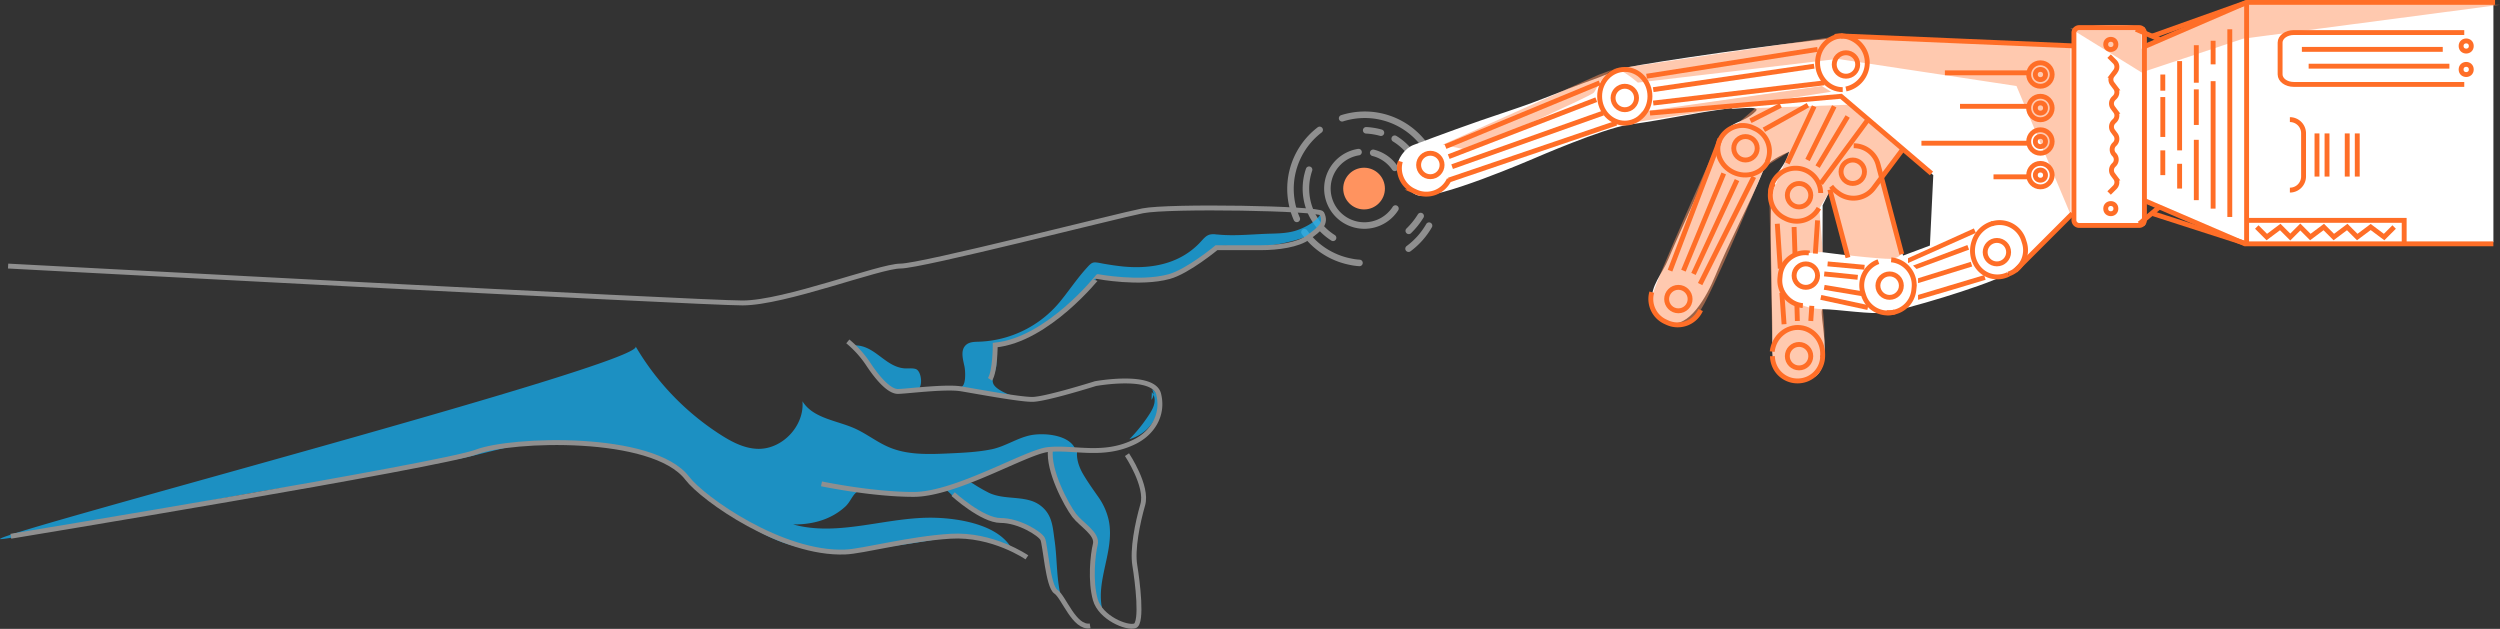 <svg xmlns="http://www.w3.org/2000/svg" width="1533.364" height="385.727" viewBox="0 0 1533.364 385.727">
  <rect x="0" y="0" width="1533.364" height="385.727" fill="#333333" stroke="none"/>
  <defs>
    <style>
      .cls-1, .cls-7, .cls-9 {
        fill: none;
        stroke-miterlimit: 10;
      }

      .cls-1, .cls-9 {
        stroke: #8f8f8f;
      }

      .cls-1 {
        stroke-linecap: round;
        stroke-linejoin: round;
        stroke-width: 4px;
      }

      .cls-2 {
        fill: #ff935f;
      }

      .cls-3 {
        fill: #fff;
      }

      .cls-4 {
        opacity: 0.4;
      }

      .cls-5 {
        fill: #ff6e27;
      }

      .cls-6 {
        opacity: 0.5;
      }

      .cls-7 {
        stroke: #ff6e27;
      }

      .cls-7, .cls-9 {
        stroke-width: 3px;
      }

      .cls-8 {
        fill: #14aff1;
        opacity: 0.75;
      }
    </style>
  </defs>
  <g id="Group_18075" data-name="Group 18075" transform="translate(4.584 -461.102)">
    <g id="hands" transform="translate(-4.584 462.295)">
      <g id="Group_18006" data-name="Group 18006" transform="translate(885.069 63.248) rotate(90)">
        <g id="Group_18005" data-name="Group 18005" transform="translate(0 14.05) rotate(-9)">
          <g id="Group_18004" data-name="Group 18004" transform="translate(0 0)">
            <g id="Group_18077" data-name="Group 18077">
              <path id="Path_17712" data-name="Path 17712" class="cls-1" d="M0,16.947A22.662,22.662,0,1,0,37.731,0" transform="translate(22.586 24.861)"/>
              <path id="Path_17713" data-name="Path 17713" class="cls-1" d="M11.191,0A22.76,22.76,0,0,0,0,11.671" transform="translate(24.424 21.343)"/>
              <path id="Path_17714" data-name="Path 17714" class="cls-1" d="M2.878,0A41.255,41.255,0,0,0,0,8.713" transform="translate(10.116 26.38)"/>
              <path id="Path_17715" data-name="Path 17715" class="cls-1" d="M16.707,0A35.75,35.75,0,0,0,0,11.031" transform="translate(17.95 7.594)"/>
              <path id="Path_17716" data-name="Path 17716" class="cls-1" d="M0,7.994A35.668,35.668,0,0,0,43.566,0" transform="translate(28.501 65.469)"/>
              <path id="Path_17717" data-name="Path 17717" class="cls-1" d="M23.9,0a36.275,36.275,0,0,1-1.679,5.516A45.509,45.509,0,0,1,0,30.376" transform="translate(65.912 51.879)"/>
              <path id="Path_17718" data-name="Path 17718" class="cls-1" d="M0,0A47.245,47.245,0,0,1,7.834,8.633" transform="translate(67.271 10.312)"/>
              <path id="Path_17719" data-name="Path 17719" class="cls-1" d="M0,0A46.186,46.186,0,0,1,11.991,14.629" transform="translate(73.906 6.155)"/>
              <path id="Path_17720" data-name="Path 17720" class="cls-1" d="M.523,48.522a46.117,46.117,0,0,1,.639-17.187A45.579,45.579,0,0,1,26.983,0" transform="translate(0 0)"/>
              <path id="Path_17721" data-name="Path 17721" class="cls-1" d="M51.72,22.383A45.549,45.549,0,0,1,0,0" transform="translate(5.399 63.23)"/>
            </g>
          </g>
        </g>
        <ellipse id="Ellipse_253" data-name="Ellipse 253" class="cls-2" cx="12.79" cy="12.79" rx="12.79" ry="12.79" transform="translate(38.432 35.635)"/>
      </g>
      <g id="Group_18008" data-name="Group 18008" transform="translate(856.904 0)">
        <path id="Path_17722" data-name="Path 17722" class="cls-3" d="M10.05,88.129c16.467-6.155,33.894-12.71,57.555-20.544,24.7-8.234,26.779-10.312,55.557-20.624,3.038-1.119,12.47-5.356,16.467-6.155C160.173,36.729,231.4,26.417,271.207,22.34c17.506-1.839,12.87.24,22.622,0,15.028-.4,77.38,2.878,93.367,4.077,5.2.4,23.5,2.478,27.978,0,0,0-2.238-6.235,0-10.312,14.309-1.2,29.1-2.718,43.166,0,.8,2.238,0,12.31,0,12.31,12.31-6.155,43.166-18.466,63.71-26.7,7.594-2.958,150.341.08,150.341.08V147.762H519.973c1.439-.16-28.138-10.072-26.7-10.312-12.31-6.155-20.544-10.312-34.453-13.509-3.757,5.835,1.6,13.509-.48,13.509-6.955,0-36.531,1.918-43.166,0,.32-1.279-.72-5.516-.64-7.354-7.115,9.832-11.751,11.191-21.1,19.665-9.113,8.234-4.8,10.392-21.423,18.546-14.788,7.274-59.634,20.544-71.944,22.622-8.473,1.439-30.456-2.078-39.09-2.078-2.078,0,2.238,17.666,1.039,28.857-.56,5.356-2.238,11.591-7.354,13.27-2.4.8-11.911,2-14.229,1.039-11.031-4.636-10.312-12.71-10.312-24.7,0-26.7-2.078-78.1,0-94.566.8-6.475,8.553-12.071,10.312-20.544-4.077,2.078-13.35,5.6-15.828,11.591-8.633,21.263-20.784,43.166-29.417,64.43-5.276,12.95-16.467,32.934-28.778,28.778-3.757-1.279-10.072-8.393-10.312-12.31-.48-10.872,6.155-16.707,10.312-26.7,5.915-14.309,27.019-59.713,32.934-74.022,4.716-11.511,12.31-8.234,20.544-16.467,4.4-4.4-18.306-.24-14.389-2.078-28.538,3.837-34.933,6.155-63.71,10.312C126.36,77.976,84.233,96.282,84.233,96.282s-61.712,26.7-71.944,22.622c-6.155-2.078-12.31-12.31-12.31-16.467C-.182,96.842,4.775,90.127,10.05,88.129ZM310.3,156l16.467-6.155,2.078-43.166L310.376,90.207l-12.31,18.466Zm-49.4-2.078L277.362,156l-12.31-39.09-4.077,8.234Z" transform="translate(0.025 -0.422)"/>
        <g id="Group_18007" data-name="Group 18007" class="cls-4" transform="translate(28.006 1.757)">
          <path id="Path_17725" data-name="Path 17725" class="cls-5" d="M1058.269,736.3,947.956,752.048l-5.755,6.715,121.825-18.945Z" transform="translate(-825.811 -686.499)"/>
        </g>
        <g id="Group_18079" data-name="Group 18079" class="cls-6">
          <path id="Path_17723" data-name="Path 17723" class="cls-2" d="M580.414,79.5l32.934,26.779s-12.31,12.31-12.31,18.466,11.911,45.325,11.911,45.325-1.6,4-7.754,4-24.7-2.078-24.7-2.078l-12.31-39.09-6.155,10.312,2.078,26.7s-26.7,0-26.7,12.31,10.312,22.622,26.7,22.622c0,0,2.878,25.66-.64,32.375s-8.633,11.991-13.27,12.47-16.947-7.754-16.947-15.988c0-5.116-1.839-95.765-1.839-95.765l12.151-29.657-15.188,9.513S494.241,200.845,488.006,207s-12.31,8.234-18.466,6.155-10.871-8.074-10.632-14.309,41.648-97.924,41.648-97.924l22.3-19.345Z" transform="translate(-303.026 -16.494)"/>
          <path id="Path_17724" data-name="Path 17724" class="cls-2" d="M548.667,721.723l122.385-14.549L780.886,723.8,814.06,802.62V688.549l43.566,26.939,62.192-20.7L1077.454,674H919.818l-62.192,26.939v-12.47H814.06v10.392l-140.051-6L534.118,713.409l-9.513,3.517L429,759.773l16.307,3.517s73.862-32.854,76.34-35.412c1.439-1.439,5.356-11.831,12.47-14.549C537.475,712.13,548.667,721.723,548.667,721.723Z" transform="translate(-400.994 -672.243)"/>
        </g>
      </g>
      <g id="Group_18011" data-name="Group 18011" transform="translate(858.326 0.307)">
        <path id="Path_17726" data-name="Path 17726" class="cls-7" d="M339.569,19.3H302.878a3.242,3.242,0,0,0-3.277,3.277V137.368a3.242,3.242,0,0,0,3.277,3.277h36.691a3.242,3.242,0,0,0,3.277-3.277V22.577A3.292,3.292,0,0,0,339.569,19.3Z" transform="translate(114.103 -3.872)"/>
        <path id="Path_17727" data-name="Path 17727" class="cls-7" d="M167.152,23.1H62.593c-4.636,0-8.393,2.8-8.393,6.155v19.5c0,3.437,3.757,6.155,8.393,6.155H167.152" transform="translate(485.965 -4.634)"/>
        <path id="Path_17728" data-name="Path 17728" class="cls-7" d="M177.5,133.146a8.392,8.392,0,0,0,8.393-8.393V98.293A8.392,8.392,0,0,0,177.5,89.9" transform="translate(368.66 -18.036)"/>
        <line id="Line_951" data-name="Line 951" class="cls-7" y1="26.459" transform="translate(568.942 80.337)"/>
        <line id="Line_952" data-name="Line 952" class="cls-7" y1="26.459" transform="translate(562.787 80.337)"/>
        <line id="Line_953" data-name="Line 953" class="cls-7" y1="26.459" transform="translate(587.488 80.337)"/>
        <line id="Line_954" data-name="Line 954" class="cls-7" y1="26.459" transform="translate(581.333 80.337)"/>
        <path id="Path_17729" data-name="Path 17729" class="cls-7" d="M0,27.259,63.071,0H215.453" transform="translate(456.55)"/>
        <path id="Path_17730" data-name="Path 17730" class="cls-7" d="M1.3,151.8l62.032,26.7H215.714" transform="translate(455.25 -30.455)"/>
        <line id="Line_955" data-name="Line 955" class="cls-7" y2="147.005" transform="translate(519.621 1.039)"/>
        <line id="Line_956" data-name="Line 956" class="cls-7" x1="143.888" y1="6.155" transform="translate(270.855 20.544)"/>
        <path id="Path_17731" data-name="Path 17731" class="cls-7" d="M546.528,25.7c-8.553,0-15.428,7.354-15.428,16.467s6.875,16.467,15.428,16.467" transform="translate(-274.634 -5.156)"/>
        <ellipse id="Ellipse_254" data-name="Ellipse 254" class="cls-7" cx="15.428" cy="16.467" rx="15.428" ry="16.467" transform="translate(122.81 41.088)"/>
        <path id="Path_17732" data-name="Path 17732" class="cls-7" d="M589.787,104.8c-3.437,7.594.24,16.707,8.314,20.464s17.506.719,21.1-6.875" transform="translate(-393.194 -21.025)"/>
        <path id="Path_17733" data-name="Path 17733" class="cls-7" d="M519.062,58.228a16.461,16.461,0,0,0,12.71-19.5h0a16.5,16.5,0,0,0-19.5-12.71" transform="translate(-245.17 -5.149)"/>
        <line id="Line_957" data-name="Line 957" class="cls-7" x1="18.546" y2="9.433" transform="translate(215.298 63.151)"/>
        <line id="Line_958" data-name="Line 958" class="cls-7" y1="15.108" x2="27.019" transform="translate(223.532 62.991)"/>
        <path id="Path_17734" data-name="Path 17734" class="cls-7" d="M416.633,169.5a16.944,16.944,0,0,0-11.751,11.351c-2.878,8.793,1.519,18.066,9.752,20.784a15.117,15.117,0,0,0,11.351-.879" transform="translate(-52.492 -34.006)"/>
        <path id="Path_17735" data-name="Path 17735" class="cls-7" d="M577.311,267.7c1.039-9.113-5.036-17.267-13.51-18.226s-16.307,5.6-17.346,14.709" transform="translate(-317.808 -50.032)"/>
        <path id="Path_17736" data-name="Path 17736" class="cls-7" d="M401.026,200.474a15.416,15.416,0,0,0,9.752-19.5h0l-.48-1.519a15.416,15.416,0,0,0-19.5-9.752h0" transform="translate(-27.531 -33.884)"/>
        <path id="Path_17737" data-name="Path 17737" class="cls-7" d="M422,223.23c.24,0,41.008-12.23,41.008-12.23" transform="translate(-103.902 -42.331)"/>
        <path id="Path_17738" data-name="Path 17738" class="cls-7" d="M501.425,198.9a15.421,15.421,0,0,0-9.433,19.425l.48,1.519a15.465,15.465,0,0,0,18.945,9.912" transform="translate(-207.628 -39.904)"/>
        <path id="Path_17739" data-name="Path 17739" class="cls-7" d="M470.708,175.1S429.78,193.486,429.7,193.486" transform="translate(-117.758 -35.129)"/>
        <path id="Path_17740" data-name="Path 17740" class="cls-7" d="M467.574,187.9s-32.694,12.15-32.774,12.23" transform="translate(-118.701 -37.697)"/>
        <path id="Path_17741" data-name="Path 17741" class="cls-7" d="M465.074,200.8S432.38,210.952,432.3,210.952" transform="translate(-114.202 -40.285)"/>
        <path id="Path_17742" data-name="Path 17742" class="cls-7" d="M476.23,229.875a15.478,15.478,0,0,0,16.707-14.069l.16-1.6A15.478,15.478,0,0,0,479.028,197.5h0" transform="translate(-177.397 -39.623)"/>
        <line id="Line_959" data-name="Line 959" class="cls-7" x2="28.857" y2="6.235" transform="translate(258.464 180.899)"/>
        <path id="Path_17743" data-name="Path 17743" class="cls-7" d="M574.9,192.166l-.879-.08a15.478,15.478,0,0,0-16.707,14.069l-.16,1.6a15.478,15.478,0,0,0,14.069,16.707h0" transform="translate(-323.792 -38.526)"/>
        <line id="Line_960" data-name="Line 960" class="cls-7" x1="22.622" y1="2.078" transform="translate(262.621 160.355)"/>
        <path id="Path_17744" data-name="Path 17744" class="cls-7" d="M616.468,116.621a15.425,15.425,0,0,0-7.754-20.384h0l-1.039-.48a15.425,15.425,0,0,0-20.384,7.754" transform="translate(-390.858 -18.937)"/>
        <path id="Path_17745" data-name="Path 17745" class="cls-7" d="M640.685,222.3a15.329,15.329,0,0,0,8.553,18.226l1.039.48a15.425,15.425,0,0,0,20.384-7.754h0" transform="translate(-485.9 -44.598)"/>
        <path id="Path_17746" data-name="Path 17746" class="cls-7" d="M833.585,122a15.329,15.329,0,0,0,8.553,18.226l1.039.48a15.425,15.425,0,0,0,20.384-7.754h0" transform="translate(-833 -24.476)"/>
        <line id="Line_961" data-name="Line 961" class="cls-7" x1="30.456" y2="79.858" transform="translate(165.976 84.654)"/>
        <line id="Line_962" data-name="Line 962" class="cls-7" y1="39.09" x2="28.857" transform="translate(258.464 71.944)"/>
        <path id="Path_17747" data-name="Path 17747" class="cls-7" d="M550.313,141.5a15.422,15.422,0,0,0,7.115,18.785l.8.4a15.425,15.425,0,0,0,20.944-6.155h0" transform="translate(-321.905 -28.388)"/>
        <path id="Path_17748" data-name="Path 17748" class="cls-7" d="M585.159,138.9a10.444,10.444,0,0,0-.959,2.158" transform="translate(-355.713 -27.867)"/>
        <line id="Line_963" data-name="Line 963" class="cls-7" x1="16.467" y2="35.013" transform="translate(237.92 63.71)"/>
        <path id="Path_17749" data-name="Path 17749" class="cls-7" d="M546.9,233.1" transform="translate(-287.636 -46.765)"/>
        <path id="Path_17750" data-name="Path 17750" class="cls-7" d="M546.5,271.3a15.319,15.319,0,0,0,15.588,15.188h0A15.319,15.319,0,0,0,577.273,270.9" transform="translate(-317.689 -54.349)"/>
        <line id="Line_964" data-name="Line 964" class="cls-7" x2="1.359" y2="19.345" transform="translate(234.563 178.021)"/>
        <line id="Line_965" data-name="Line 965" class="cls-7" x2="1.839" y2="27.499" transform="translate(231.765 135.734)"/>
        <line id="Line_966" data-name="Line 966" class="cls-7" x2="0.32" y2="10.951" transform="translate(243.756 184.416)"/>
        <line id="Line_967" data-name="Line 967" class="cls-7" x2="0.56" y2="17.187" transform="translate(242.077 137.733)"/>
        <path id="Path_17751" data-name="Path 17751" class="cls-7" d="M578.779,142.387A15.319,15.319,0,0,0,563.191,127.2h0A15.319,15.319,0,0,0,548,142.787h0" transform="translate(-320.394 -25.519)"/>
        <line id="Line_968" data-name="Line 968" class="cls-7" y1="20.384" x2="1.359" transform="translate(255.107 133.656)"/>
        <line id="Line_969" data-name="Line 969" class="cls-7" y1="9.273" x2="0.64" transform="translate(252.309 186.095)"/>
        <line id="Line_970" data-name="Line 970" class="cls-7" x1="35.013" y2="35.013" transform="translate(377.731 129.499)"/>
        <g id="Group_18009" data-name="Group 18009" transform="translate(263.996 87.888)">
          <path id="Path_17752" data-name="Path 17752" class="cls-7" d="M0,25.262a17.706,17.706,0,0,0,3.2,3.277l1.279.959A15.434,15.434,0,0,0,26.06,26.381L44.365,2" transform="translate(0.799 -0.401)"/>
          <path id="Path_17753" data-name="Path 17753" class="cls-7" d="M30.8,66.508,16.248,11.431A15.5,15.5,0,0,0,1.3,0" transform="translate(13.329)"/>
          <line id="Line_971" data-name="Line 971" class="cls-7" x2="11.111" y2="41.727" transform="translate(0 26.859)"/>
        </g>
        <line id="Line_972" data-name="Line 972" class="cls-7" y2="115.11" transform="translate(509.309 16.467)"/>
        <path id="Path_17754" data-name="Path 17754" class="cls-7" d="M259.8,165.9" transform="translate(228.965 -33.283)"/>
        <line id="Line_973" data-name="Line 973" class="cls-7" y2="37.011" transform="translate(488.765 84.254)"/>
        <line id="Line_974" data-name="Line 974" class="cls-7" y2="21.823" transform="translate(488.765 53.318)"/>
        <line id="Line_975" data-name="Line 975" class="cls-7" y2="23.022" transform="translate(488.765 26.22)"/>
        <line id="Line_976" data-name="Line 976" class="cls-7" y2="78.179" transform="translate(499.077 48.282)"/>
        <line id="Line_977" data-name="Line 977" class="cls-7" y1="54.757" transform="translate(478.533 35.972)"/>
        <line id="Line_978" data-name="Line 978" class="cls-7" y1="15.188" transform="translate(478.533 98.963)"/>
        <line id="Line_979" data-name="Line 979" class="cls-7" y1="9.912" transform="translate(468.221 44.206)"/>
        <line id="Line_980" data-name="Line 980" class="cls-7" y1="24.461" transform="translate(468.221 58.035)"/>
        <line id="Line_981" data-name="Line 981" class="cls-7" y1="15.188" transform="translate(468.221 90.729)"/>
        <line id="Line_982" data-name="Line 982" class="cls-7" y2="14.469" transform="translate(499.077 23.502)"/>
        <ellipse id="Ellipse_255" data-name="Ellipse 255" class="cls-7" cx="7.194" cy="7.194" rx="7.194" ry="7.194" transform="translate(266.698 30.856)"/>
        <ellipse id="Ellipse_256" data-name="Ellipse 256" class="cls-7" cx="7.194" cy="7.194" rx="7.194" ry="7.194" transform="translate(385.965 37.011)"/>
        <ellipse id="Ellipse_257" data-name="Ellipse 257" class="cls-7" cx="3.118" cy="3.118" rx="3.118" ry="3.118" transform="translate(390.042 41.088)"/>
        <ellipse id="Ellipse_258" data-name="Ellipse 258" class="cls-7" cx="3.118" cy="3.118" rx="3.118" ry="3.118" transform="translate(433.208 22.622)"/>
        <g id="Group_18010" data-name="Group 18010" transform="translate(651.184 23.602)">
          <ellipse id="Ellipse_259" data-name="Ellipse 259" class="cls-7" cx="3.118" cy="3.118" rx="3.118" ry="3.118" transform="translate(0 14.389)"/>
          <ellipse id="Ellipse_260" data-name="Ellipse 260" class="cls-7" cx="3.118" cy="3.118" rx="3.118" ry="3.118" transform="translate(0 0)"/>
        </g>
        <ellipse id="Ellipse_261" data-name="Ellipse 261" class="cls-7" cx="3.118" cy="3.118" rx="3.118" ry="3.118" transform="translate(433.208 123.344)"/>
        <ellipse id="Ellipse_262" data-name="Ellipse 262" class="cls-7" cx="3.118" cy="3.118" rx="3.118" ry="3.118" transform="translate(390.042 82.176)"/>
        <ellipse id="Ellipse_263" data-name="Ellipse 263" class="cls-7" cx="3.118" cy="3.118" rx="3.118" ry="3.118" transform="translate(390.042 61.632)"/>
        <ellipse id="Ellipse_264" data-name="Ellipse 264" class="cls-7" cx="3.118" cy="3.118" rx="3.118" ry="3.118" transform="translate(390.042 102.8)"/>
        <ellipse id="Ellipse_265" data-name="Ellipse 265" class="cls-7" cx="7.194" cy="7.194" rx="7.194" ry="7.194" transform="translate(385.965 57.555)"/>
        <ellipse id="Ellipse_266" data-name="Ellipse 266" class="cls-7" cx="7.194" cy="7.194" rx="7.194" ry="7.194" transform="translate(385.965 78.099)"/>
        <ellipse id="Ellipse_267" data-name="Ellipse 267" class="cls-7" cx="7.194" cy="7.194" rx="7.194" ry="7.194" transform="translate(385.965 98.723)"/>
        <ellipse id="Ellipse_268" data-name="Ellipse 268" class="cls-7" cx="7.194" cy="7.194" rx="7.194" ry="7.194" transform="translate(359.266 145.966)"/>
        <ellipse id="Ellipse_269" data-name="Ellipse 269" class="cls-7" cx="7.194" cy="7.194" rx="7.194" ry="7.194" transform="translate(293.477 166.51)"/>
        <ellipse id="Ellipse_270" data-name="Ellipse 270" class="cls-7" cx="7.194" cy="7.194" rx="7.194" ry="7.194" transform="translate(242.077 160.355)"/>
        <ellipse id="Ellipse_271" data-name="Ellipse 271" class="cls-7" cx="7.194" cy="7.194" rx="7.194" ry="7.194" transform="translate(237.92 111.033)"/>
        <ellipse id="Ellipse_272" data-name="Ellipse 272" class="cls-7" cx="7.194" cy="7.194" rx="7.194" ry="7.194" transform="translate(205.066 82.256)"/>
        <ellipse id="Ellipse_273" data-name="Ellipse 273" class="cls-7" cx="7.194" cy="7.194" rx="7.194" ry="7.194" transform="translate(237.92 209.756)"/>
        <ellipse id="Ellipse_274" data-name="Ellipse 274" class="cls-7" cx="7.194" cy="7.194" rx="7.194" ry="7.194" transform="translate(131.044 51.4)"/>
        <ellipse id="Ellipse_275" data-name="Ellipse 275" class="cls-7" cx="7.194" cy="7.194" rx="7.194" ry="7.194" transform="translate(163.898 174.744)"/>
        <ellipse id="Ellipse_276" data-name="Ellipse 276" class="cls-7" cx="7.194" cy="7.194" rx="7.194" ry="7.194" transform="translate(270.855 96.645)"/>
        <ellipse id="Ellipse_277" data-name="Ellipse 277" class="cls-7" cx="7.194" cy="7.194" rx="7.194" ry="7.194" transform="translate(11.777 92.488)"/>
        <line id="Line_983" data-name="Line 983" class="cls-7" x1="104.878" y2="16.467" transform="translate(151.588 28.778)"/>
        <line id="Line_984" data-name="Line 984" class="cls-7" x1="104.878" y2="12.39" transform="translate(155.664 49.322)"/>
        <line id="Line_985" data-name="Line 985" class="cls-7" x1="98.723" y2="14.389" transform="translate(155.664 39.09)"/>
        <path id="Path_17755" data-name="Path 17755" class="cls-7" d="M463,82.312,580.189,72l55.477,47.323" transform="translate(-309.334 -14.445)"/>
        <line id="Line_986" data-name="Line 986" class="cls-7" x1="102.8" y2="34.933" transform="translate(30.242 74.022)"/>
        <line id="Line_987" data-name="Line 987" class="cls-7" x1="94.566" y2="39.09" transform="translate(28.244 49.322)"/>
        <line id="Line_988" data-name="Line 988" class="cls-7" x1="90.489" y2="34.933" transform="translate(30.242 59.634)"/>
        <line id="Line_989" data-name="Line 989" class="cls-7" x1="92.568" y2="32.854" transform="translate(32.321 67.867)"/>
        <line id="Line_990" data-name="Line 990" class="cls-7" x1="24.701" y2="59.634" transform="translate(174.21 104.878)"/>
        <line id="Line_991" data-name="Line 991" class="cls-7" x1="32.934" y2="65.789" transform="translate(184.442 106.957)"/>
        <line id="Line_992" data-name="Line 992" class="cls-7" x1="26.699" y2="57.555" transform="translate(180.365 108.955)"/>
        <line id="Line_993" data-name="Line 993" class="cls-7" x1="16.387" y2="32.934" transform="translate(250.311 63.71)"/>
        <line id="Line_994" data-name="Line 994" class="cls-7" x1="18.466" y2="30.776" transform="translate(256.466 69.945)"/>
        <line id="Line_995" data-name="Line 995" class="cls-7" x1="20.544" y1="2.078" transform="translate(260.543 166.51)"/>
        <line id="Line_996" data-name="Line 996" class="cls-7" x1="24.701" y1="4.157" transform="translate(260.543 174.744)"/>
        <line id="Line_997" data-name="Line 997" class="cls-7" x1="51.4" transform="translate(334.565 43.166)"/>
        <line id="Line_998" data-name="Line 998" class="cls-7" x1="41.088" transform="translate(343.838 63.71)"/>
        <line id="Line_999" data-name="Line 999" class="cls-7" x1="86.333" transform="translate(557.671 39.09)"/>
        <line id="Line_1000" data-name="Line 1000" class="cls-7" x1="86.413" transform="translate(553.514 28.778)"/>
        <line id="Line_1001" data-name="Line 1001" class="cls-7" x1="65.789" transform="translate(320.176 86.333)"/>
        <line id="Line_1002" data-name="Line 1002" class="cls-7" x1="20.544" transform="translate(364.382 106.957)"/>
        <path id="Path_17756" data-name="Path 17756" class="cls-7" d="M100.3,167.2h96.645v14.389" transform="translate(419.321 -33.544)"/>
        <path id="Path_17757" data-name="Path 17757" class="cls-7" d="M192.254,172.3l-6.155,6.155-8.234-6.155-8.234,6.155-6.155-6.155-8.234,6.155-6.155-6.155-8.234,6.155L134.7,172.3l-6.155,6.155-6.155-6.155-8.234,6.155L108,172.3" transform="translate(417.856 -34.567)"/>
        <path id="Path_17758" data-name="Path 17758" class="cls-7" d="M320.724,41.2l3.517,3.517a4.376,4.376,0,0,1,.4,5.676l-1.918,2.558a4.2,4.2,0,0,0,0,5.2l1.918,2.558a4.369,4.369,0,0,1-.4,5.676l-.8.8a4.376,4.376,0,0,0-.4,5.676l1.6,2.158a4.369,4.369,0,0,1-.4,5.676l-.8.8a4.376,4.376,0,0,0-.4,5.676l1.6,2.158a4.369,4.369,0,0,1-.4,5.676l-.4.4a4.391,4.391,0,0,0,0,6.155h0a4.391,4.391,0,0,1,0,6.155l-.4.4a4.376,4.376,0,0,0-.4,5.676l1.6,2.158a4.369,4.369,0,0,1-.4,5.676l-3.517,3.517" transform="translate(114.562 -8.266)"/>
        <line id="Line_1003" data-name="Line 1003" class="cls-7" x2="14.389" y2="6.155" transform="translate(451.754 16.467)"/>
        <line id="Line_1004" data-name="Line 1004" class="cls-7" y1="10.312" x2="12.31" transform="translate(453.832 125.422)"/>
        <line id="Line_1005" data-name="Line 1005" class="cls-7" x1="57.555" y1="18.546" transform="translate(462.065 129.499)"/>
        <line id="Line_1006" data-name="Line 1006" class="cls-7" y1="20.544" x2="57.555" transform="translate(462.065)"/>
      </g>
      <g id="Group_18014" data-name="Group 18014" transform="translate(0 126.359)">
        <g id="Group_18012" data-name="Group 18012" transform="translate(0 3.766)">
          <g id="Group_18078" data-name="Group 18078">
            <path id="Path_17759" data-name="Path 17759" class="cls-8" d="M158.421,12.55c-.4,0-.8-.08-1.119-.08a10.759,10.759,0,0,0-3.917.08c-2.238.56-3.837,2.478-5.436,4.237-12.23,13.43-29.5,16.947-47,15.428-4.237-.4-8.473-1.039-12.63-1.759C81.441,29.177,81.6,28.778,77.2,33.734c-5.756,6.475-10.472,13.589-15.988,20.3A67.491,67.491,0,0,1,11.9,78.259c-2.8.08-5.835.08-7.914,1.839-4,3.357-1.839,9.513-1.039,13.749.4,2.078,1.279,12.55-2.958,12.31a36.9,36.9,0,0,1,10.552,2.078,68.567,68.567,0,0,0,13.19,3.038c3.517.48,7.274-.16,10.632.879-3.837-1.2-10.392-3.677-13.03-6.875-2.8-3.277.24-7.754.959-11.351.24-1.279.959-14.868-.8-14.709,6.555-.48,12.71-2.638,18.705-5.2,2.318-.959,5.036-1.6,7.194-2.8,2.558-1.439,4.556-4,7.035-5.6,1.679-1.119,3.517-2.158,5.2-3.2,6.715-4.237,11.751-9.832,17.346-15.348.8-.8,8.553-8.553,7.514-9.033,6.155,2.958,14.389,1.039,21.024,1.519,9.832.639,18.546.639,27.9-3.118,8.234-3.517,15.828-8.873,22.782-14.788A8.307,8.307,0,0,1,158.1,20.3c3.677-1.519,7.434-.56,11.191-.24a84.7,84.7,0,0,0,13.509-.08,112.054,112.054,0,0,0,27.1-5.2c3.2-1.039,7.354-2.638,9.912-4.876a8.963,8.963,0,0,0,2.718-5.036c.16-.8-1.279-4.876-1.279-4.876-2.238,4.4-9.113,7.994-13.749,9.672-5.116,1.919-10.792,2.158-16.227,2.318C180.164,12.23,169.372,13.589,158.421,12.55Z" transform="translate(588.678)"/>
            <path id="Path_17760" data-name="Path 17760" class="cls-8" d="M346.783,115.255c-2.4-.8-5.036-.16-7.514-.48-11.991-1.359-18.146-15.028-31.176-13.989,4.956,3.677,7.914,9.273,11.191,14.389s7.274,10.392,13.11,12.39a20.388,20.388,0,0,0,5.356.959,33.3,33.3,0,0,0,9.752-.719C351.259,127.165,350.54,116.614,346.783,115.255Z" transform="translate(214.94 -20.209)"/>
            <path id="Path_17761" data-name="Path 17761" class="cls-8" d="M139.158,136.079a8.48,8.48,0,0,1,1.679,4.237c.32,3.437-1.439,6.635-3.277,9.513a96.446,96.446,0,0,1-12.151,15.188,25.545,25.545,0,0,0,17.426-16.707c1.6-4.956.959-11.431-3.6-13.909a5.525,5.525,0,0,1-.32,6.475" transform="translate(567.332 -26.964)"/>
            <path id="Path_17762" data-name="Path 17762" class="cls-8" d="M199.21,223.926c3.917,18.705-8.473,37.171-3.757,55.477-.32-1.359-2.078-2.958-2.718-4.317a43.088,43.088,0,0,1-1.759-5.436,47.985,47.985,0,0,1-2.8-10.712c-.56-5.036.32-10.072,1.039-15.028.719-4.716,2.318-8.633-.56-12.87-2.958-4.317-7.674-7.035-10.872-11.111a63.565,63.565,0,0,1-10.072-20.144,83.987,83.987,0,0,1-3.2-11.671c-.4-2.238-1.6-4.876-1.359-7.194.08-.56,7.914-.719,8.633-.719,3.2,0,5.2.8,7.994,1.839-.4,5.116,1.6,10.152,4.237,14.469,2.878,4.8,6.315,9.513,9.513,14.149A39.246,39.246,0,0,1,199.21,223.926Z" transform="translate(480.82 -36.152)"/>
            <path id="Path_17763" data-name="Path 17763" class="cls-8" d="M253.359,216.929a19.352,19.352,0,0,1,4.157,1.839,18.689,18.689,0,0,1,4.157,3.357c5.036,5.356,5.2,12.31,6.235,19.345,1.6,11.191,1.039,22.382,3.677,33.494-4.876-3.517-7.754-9.433-8.553-15.268-.48-3.917-.16-7.994-.8-11.911-1.039-6.4-4.876-13.03-11.111-15.188-7.674-2.638-15.908-2.558-23.742-4.876a37.647,37.647,0,0,1-14.469-8.393,37.214,37.214,0,0,0-6.235-4.237c-1.119-.719-4.8-4.876-5.676-4.876,5.036.16,8.873-5.915,13.749-5.036a11.181,11.181,0,0,1,3.837,1.759,102.819,102.819,0,0,0,9.113,5.2C235.773,215.89,245.206,214.371,253.359,216.929Z" transform="translate(378.948 -41.146)"/>
            <path id="Path_17764" data-name="Path 17764" class="cls-8" d="M190,219.648c.719-4.556,396.011-107.756,389.856-118.148a161.275,161.275,0,0,0,51.88,54.038c6.955,4.476,14.629,8.553,22.942,8.793,15.108.48,28.857-14.149,27.5-29.177,6.475,10.472,20.784,11.671,31.975,16.627,7.354,3.277,13.749,8.473,21.183,11.591,11.511,4.876,24.541,4.317,37.091,3.757,8.633-.4,17.426-.8,25.98-2.558,8.154-1.759,15.268-6.715,23.182-8.473,8.074-1.759,23.582-.639,27.738,7.914-11.751.639-21.663-.719-32.695,5.276-3.038,1.6-5.915,3.6-8.953,5.276-4.317,2.318-9.193,3.2-13.43,5.436a91.375,91.375,0,0,1-12.71,5.835,114.792,114.792,0,0,1-31.975,6,74.149,74.149,0,0,1-12.63-.4c-5.915-.719-11.831-2.478-17.826-1.919-5.915.56-6.475,6.4-10.632,10.232-8.713,7.994-20.144,11.111-31.975,10.951,28.138,7.834,58.035-5.036,87.372-4.077,15.188.48,39.729,4.477,47.243,20.064-14.708-7.754-32.455-9.433-46.2-6.955-18.226,3.2-45.245,7.194-63.71,7.274a89.8,89.8,0,0,1-47.563-13.11c-13.509-8.234-26.859-17.107-38.29-28.058-10.392-9.912-20.624-16.947-35.013-19.984a271.577,271.577,0,0,0-61.792-5.6c-9.353.24-41.967,9.832-49.8,10.632-9.992.959-75.141,14.868-98.4,18.546-2.078.32-4.556.56-6.075-.959C362.746,186.794,189.681,221.646,190,219.648Z" transform="translate(-190 -20.363)"/>
          </g>
        </g>
        <g id="Group_18013" data-name="Group 18013" transform="translate(4.968 0)">
          <path id="Path_17765" data-name="Path 17765" class="cls-9" d="M.028,35.656S424.577,58.279,450.477,58.279s84.015-22.622,96.885-22.622,132.457-30.7,148.6-33.894S804.2.164,805.8,3.361c3.2,6.475-1.6,9.672-8.074,14.549s-19.265,6.475-29.1,6.475H741.21s-17.746,14.709-29.1,17.746c-17.746,4.876-43.646,0-43.646,0S637.771,80.9,605.476,84.1c0,0,0,16.147-3.2,21.024" transform="translate(-0.028 -0.02)"/>
          <path id="Path_17766" data-name="Path 17766" class="cls-9" d="M141.689,102.4a64.121,64.121,0,0,1,12.95,14.549c6.475,9.672,12.95,16.147,17.746,16.147s29.1-3.2,38.77-1.6,35.572,6.475,43.646,6.475,38.77-9.672,38.77-9.672,35.572-6.475,38.77,6.475-4,23.821-14.549,29.1c-19.345,9.672-37.171,3.2-53.318,4.876-13.27,1.359-56.516,27.5-82.416,27.5-25.82,0-56.516-6.475-56.516-6.475" transform="translate(373.349 -20.56)"/>
          <path id="Path_17767" data-name="Path 17767" class="cls-9" d="M185.112,188.518s12.95,19.345,9.672,30.7-6.475,27.5-4.876,37.171,4.876,35.572,0,37.171-21.024-4.876-24.221-16.147-1.6-27.5,0-33.894c1.6-6.475-8.553-11.991-12.95-17.746-4.876-6.475-16.147-27.5-14.549-40.369" transform="translate(501.152 -37.211)"/>
          <path id="Path_17768" data-name="Path 17768" class="cls-9" d="M179.1,219.6s17.746,16.147,29.1,16.147,24.221,8.154,25.82,11.351,3.2,29.1,8.074,32.295,11.271,22.622,21.024,21.024" transform="translate(400.528 -44.073)"/>
          <path id="Path_17769" data-name="Path 17769" class="cls-9" d="M850.794,250.433s-21.024-14.549-46.844-12.95-53.8,9.273-64.589,9.672c-38.77,1.6-87.212-32.535-96.885-45.245-21.024-27.5-108.236-24.221-129.179-16.147s-285.7,51.72-285.7,51.72" transform="translate(-225.921 -36.136)"/>
        </g>
      </g>
    </g>
  </g>
</svg>
